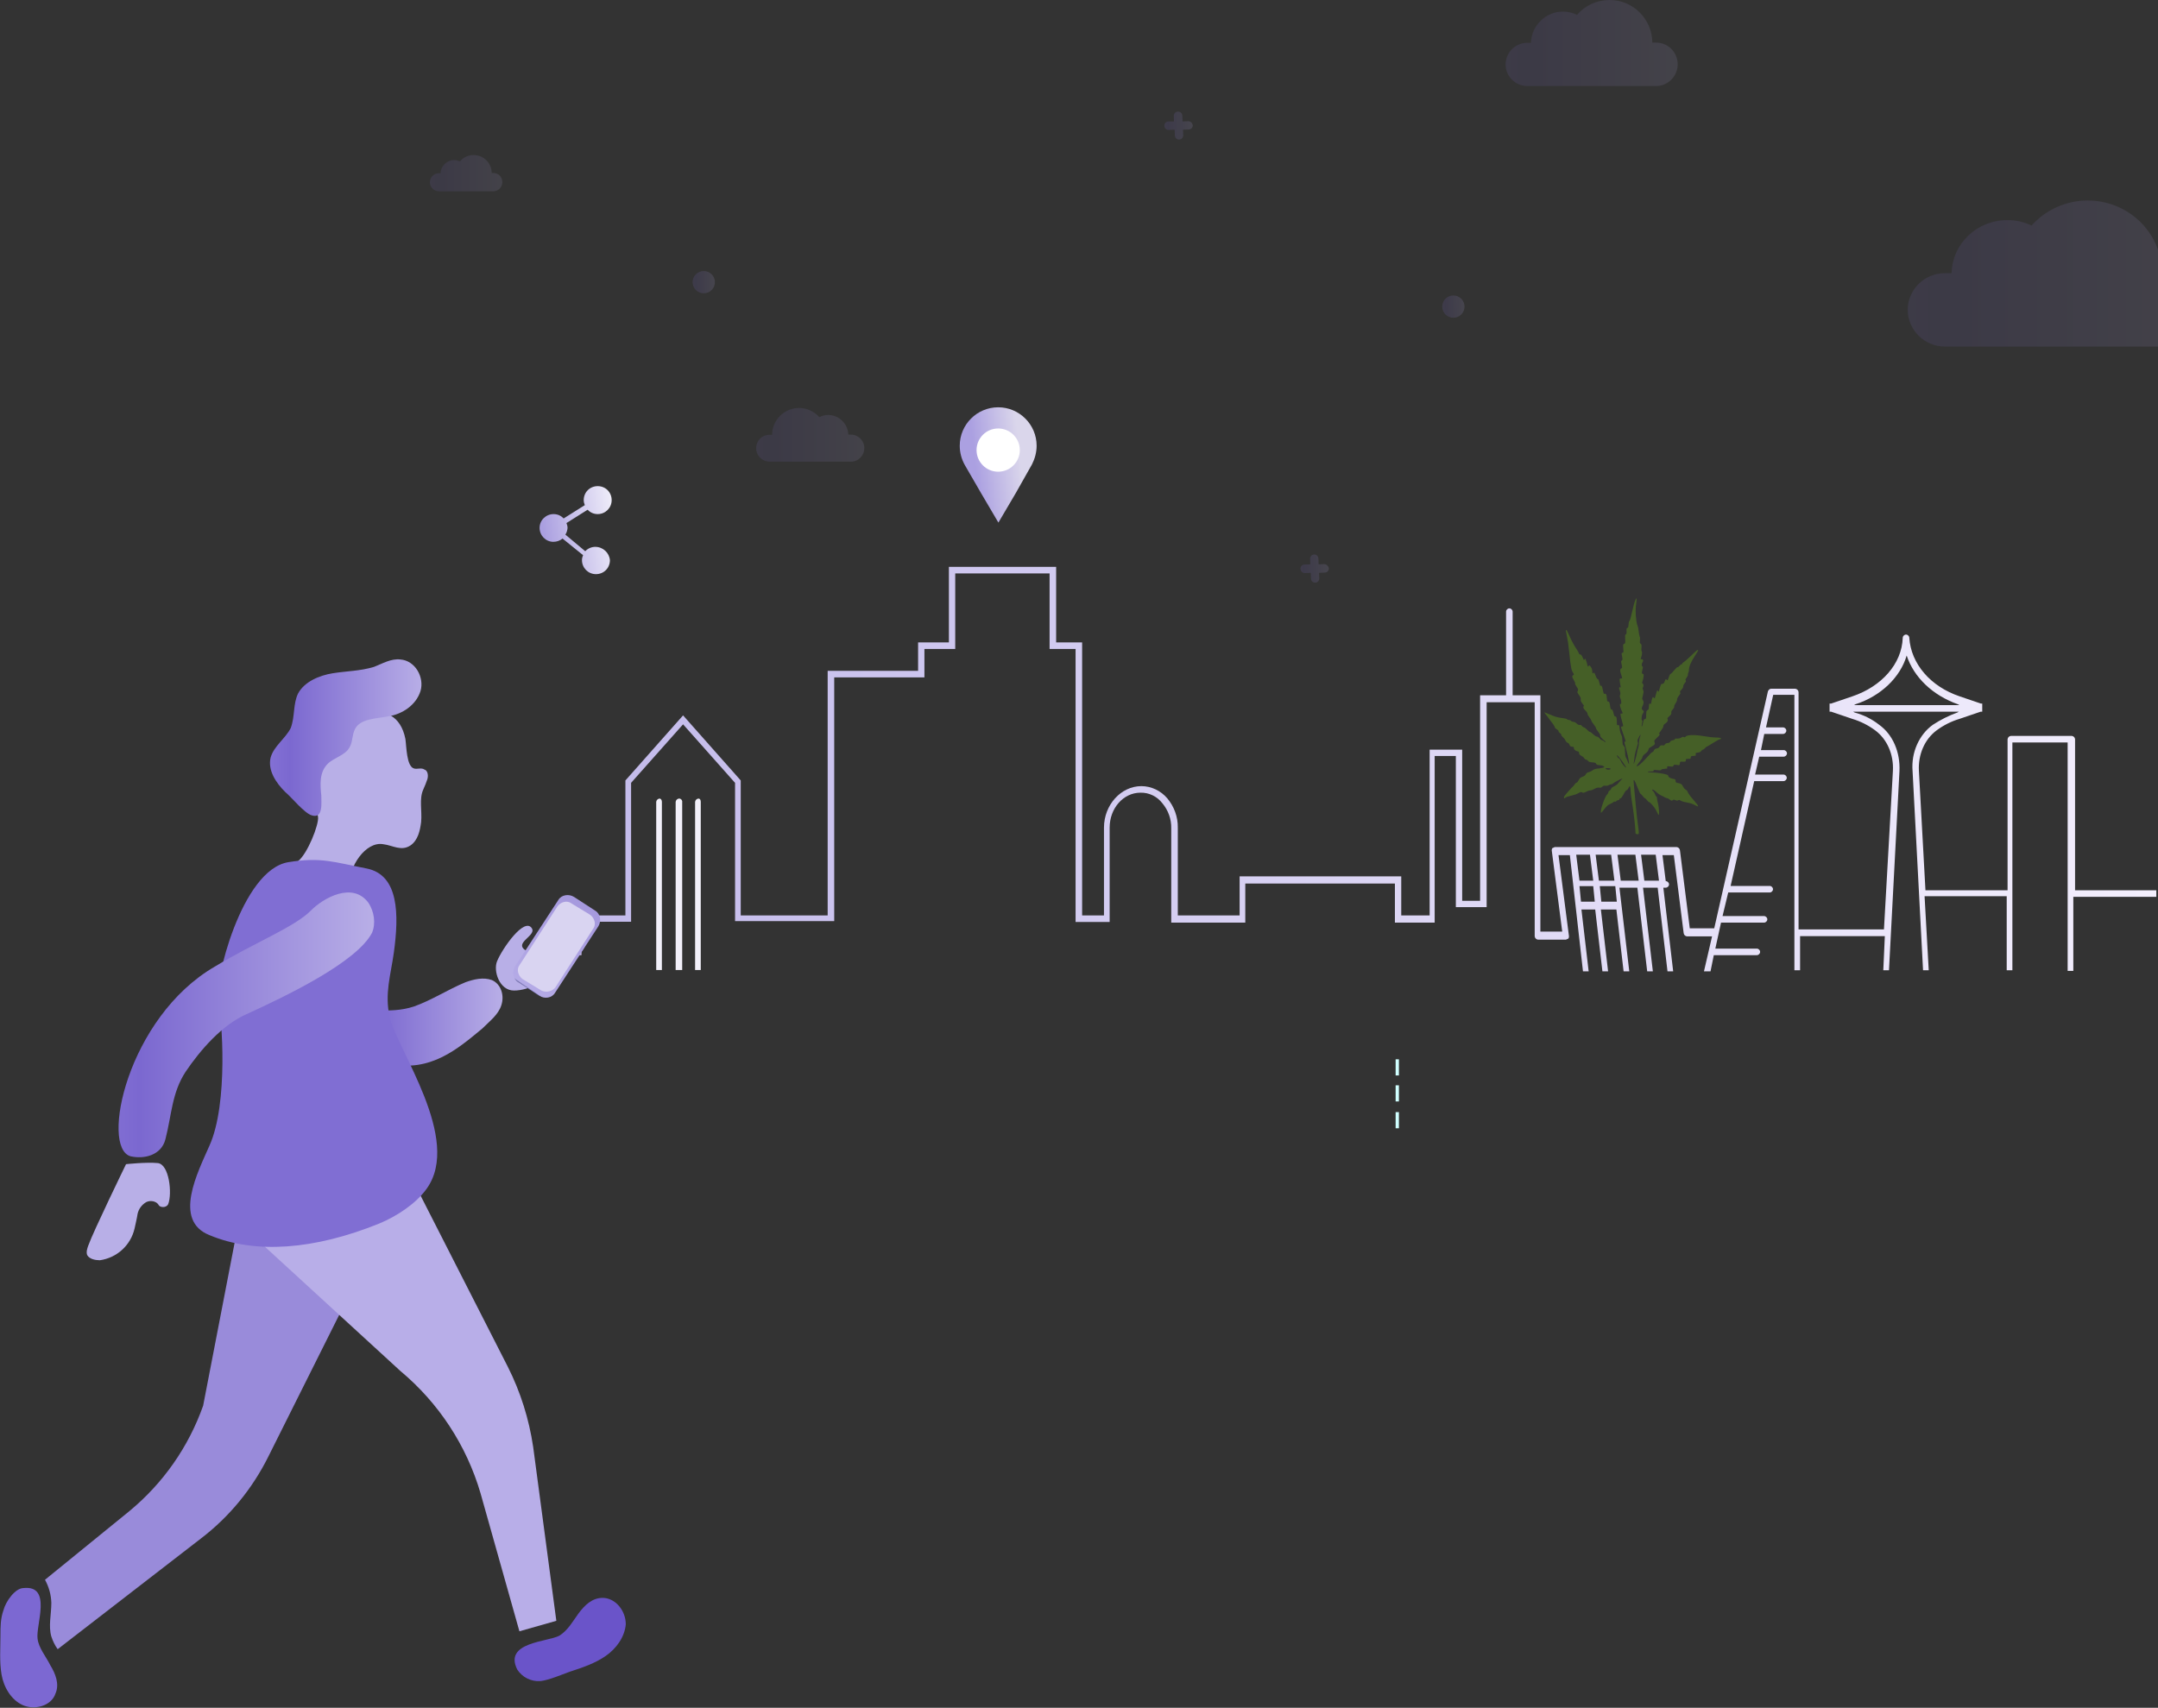 <?xml version="1.0" encoding="UTF-8"?>
<svg width="988px" height="782px" viewBox="0 0 988 782" version="1.1" xmlns="http://www.w3.org/2000/svg" xmlns:xlink="http://www.w3.org/1999/xlink">
    <rect x="0" y="0" width="988" height="782" fill="#333333" stroke="none"/>
    <!-- Generator: Sketch 61.2 (89653) - https://sketch.com -->
    <title>hero</title>
    <desc>Created with Sketch.</desc>
    <defs>
        <linearGradient x1="-47.444%" y1="50.016%" x2="99.964%" y2="49.997%" id="linearGradient-1">
            <stop stop-color="#ACA1E2" offset="0%"></stop>
            <stop stop-color="#F3EFFD" offset="100%"></stop>
        </linearGradient>
        <linearGradient x1="37.69%" y1="-3504.202%" x2="47.88%" y2="-575.071%" id="linearGradient-2">
            <stop stop-color="#B2DBE1" offset="0%"></stop>
            <stop stop-color="#B7E1E6" offset="32.2%"></stop>
            <stop stop-color="#C5F2F4" offset="75.7%"></stop>
            <stop stop-color="#D0FFFF" offset="100%"></stop>
        </linearGradient>
        <linearGradient x1="38.827%" y1="-3177.359%" x2="49.017%" y2="-248.328%" id="linearGradient-3">
            <stop stop-color="#B2DBE1" offset="0%"></stop>
            <stop stop-color="#B7E1E6" offset="32.2%"></stop>
            <stop stop-color="#C5F2F4" offset="75.7%"></stop>
            <stop stop-color="#D0FFFF" offset="100%"></stop>
        </linearGradient>
        <linearGradient x1="38.262%" y1="-3338.386%" x2="48.457%" y2="-409.255%" id="linearGradient-4">
            <stop stop-color="#B2DBE1" offset="0%"></stop>
            <stop stop-color="#B7E1E6" offset="32.2%"></stop>
            <stop stop-color="#C5F2F4" offset="75.7%"></stop>
            <stop stop-color="#D0FFFF" offset="100%"></stop>
        </linearGradient>
        <linearGradient x1="21.04%" y1="54.829%" x2="79.189%" y2="44.819%" id="linearGradient-5">
            <stop stop-color="#ABA0E1" offset="0%"></stop>
            <stop stop-color="#DAD6EB" offset="100%"></stop>
        </linearGradient>
        <linearGradient x1="6.942%" y1="61.264%" x2="128.802%" y2="39.743%" id="linearGradient-6">
            <stop stop-color="#AA9FE0" offset="0%"></stop>
            <stop stop-color="#FFFFFF" offset="100%"></stop>
        </linearGradient>
        <linearGradient x1="-4.913%" y1="50.036%" x2="100.162%" y2="50.036%" id="linearGradient-7">
            <stop stop-color="#7763CD" offset="0%"></stop>
            <stop stop-color="#8673D6" offset="2.4%"></stop>
            <stop stop-color="#7B68D0" offset="18.4%"></stop>
            <stop stop-color="#B9AFE7" offset="100%"></stop>
        </linearGradient>
        <linearGradient x1="-5.047%" y1="50.077%" x2="99.981%" y2="50.077%" id="linearGradient-8">
            <stop stop-color="#7763CD" offset="0%"></stop>
            <stop stop-color="#8673D6" offset="2.4%"></stop>
            <stop stop-color="#7B68D0" offset="18.4%"></stop>
            <stop stop-color="#B9AFE7" offset="100%"></stop>
        </linearGradient>
        <linearGradient x1="-5.068%" y1="49.965%" x2="100.062%" y2="49.965%" id="linearGradient-9">
            <stop stop-color="#7763CD" offset="0%"></stop>
            <stop stop-color="#8673D6" offset="2.4%"></stop>
            <stop stop-color="#7B68D0" offset="18.4%"></stop>
            <stop stop-color="#B9AFE7" offset="100%"></stop>
        </linearGradient>
        <linearGradient x1="23.885%" y1="94.964%" x2="78.757%" y2="0.576%" id="linearGradient-10">
            <stop stop-color="#1C225C" offset="0%"></stop>
            <stop stop-color="#B4AAE6" offset="2.4%"></stop>
            <stop stop-color="#A598DD" offset="100%"></stop>
        </linearGradient>
        <linearGradient x1="-4.999%" y1="49.592%" x2="100.048%" y2="49.592%" id="linearGradient-11">
            <stop stop-color="#7763CD" offset="0%"></stop>
            <stop stop-color="#8673D6" offset="2.4%"></stop>
            <stop stop-color="#7B68D0" offset="18.4%"></stop>
            <stop stop-color="#B9AFE7" offset="100%"></stop>
        </linearGradient>
        <linearGradient x1="-4.759%" y1="50.466%" x2="100.185%" y2="50.466%" id="linearGradient-12">
            <stop stop-color="#7763CD" offset="0%"></stop>
            <stop stop-color="#8673D6" offset="2.4%"></stop>
            <stop stop-color="#7B68D0" offset="18.4%"></stop>
            <stop stop-color="#B9AFE7" offset="100%"></stop>
        </linearGradient>
        <linearGradient x1="-3.842%" y1="50.818%" x2="100.666%" y2="49.081%" id="linearGradient-13">
            <stop stop-color="#7763CD" offset="0%"></stop>
            <stop stop-color="#8673D6" offset="2.4%"></stop>
            <stop stop-color="#7B68D0" offset="18.4%"></stop>
            <stop stop-color="#B9AFE7" offset="100%"></stop>
        </linearGradient>
        <linearGradient x1="-4.744%" y1="51.275%" x2="99.765%" y2="49.539%" id="linearGradient-14">
            <stop stop-color="#7763CD" offset="0%"></stop>
            <stop stop-color="#8673D6" offset="2.4%"></stop>
            <stop stop-color="#7B68D0" offset="18.4%"></stop>
            <stop stop-color="#B9AFE7" offset="100%"></stop>
        </linearGradient>
        <linearGradient x1="-5.992%" y1="49.919%" x2="99.392%" y2="49.919%" id="linearGradient-15">
            <stop stop-color="#7763CD" offset="0%"></stop>
            <stop stop-color="#8673D6" offset="2.4%"></stop>
            <stop stop-color="#7B68D0" offset="18.4%"></stop>
            <stop stop-color="#B9AFE7" offset="100%"></stop>
        </linearGradient>
        <linearGradient x1="-5.453%" y1="50.135%" x2="99.933%" y2="50.135%" id="linearGradient-16">
            <stop stop-color="#7763CD" offset="0%"></stop>
            <stop stop-color="#8673D6" offset="2.4%"></stop>
            <stop stop-color="#7B68D0" offset="18.4%"></stop>
            <stop stop-color="#B9AFE7" offset="100%"></stop>
        </linearGradient>
        <linearGradient x1="-4.949%" y1="49.343%" x2="100.097%" y2="49.343%" id="linearGradient-17">
            <stop stop-color="#7763CD" offset="0%"></stop>
            <stop stop-color="#8673D6" offset="2.4%"></stop>
            <stop stop-color="#7B68D0" offset="18.4%"></stop>
            <stop stop-color="#B9AFE7" offset="100%"></stop>
        </linearGradient>
        <linearGradient x1="-5.931%" y1="49.992%" x2="119.167%" y2="49.992%" id="linearGradient-18">
            <stop stop-color="#7763CD" offset="0%"></stop>
            <stop stop-color="#8673D6" offset="2.4%"></stop>
            <stop stop-color="#7B68D0" offset="18.4%"></stop>
            <stop stop-color="#B9AFE7" offset="100%"></stop>
        </linearGradient>
    </defs>
    <g id="Page-1" stroke="none" stroke-width="1" fill="none" fill-rule="evenodd">
        <g id="hero" transform="translate(-44, -104)">
            <rect id="Rectangle" x="0" y="0" width="1032" height="950"></rect>
            <path d="M46.3,195.8 C133.9,298.8 247.5,236.9 296.4,363.9 C346.8,495.1 34.2,633.5 360.3,854.7 C493.3,944.9 548,962.2 733.5,896.3 C867,848.7 961.5,762.6 1032.1,844.3 L1032.1,0.4 L13.7,0 C13.7,0 -31.9,103.6 46.3,195.8 Z" id="header_base_1_" opacity="0.35" fill-rule="nonzero"></path>
            <g id="Group_1250_1_" transform="translate(306.933, 362.973)" fill-rule="nonzero">
                <g id="Group_1246_1_">
                    <path d="M47.9,106.7 C47.1,106.8 46.5,107.4 46.4,108.2 L46.4,185.2 L49.4,185.2 L49.4,108.2 C49.5,107.5 48.9,106.8 48.2,106.7 C48.1,106.7 48,106.7 47.9,106.7 Z" id="Path_2025_1_" fill="#F2F0FA"></path>
                    <path d="M56.8,106.7 C56,106.8 55.4,107.4 55.3,108.2 L55.3,185.2 L57.9,185.2 L57.9,108.2 C57.9,107.4 57.6,106.7 56.8,106.7 Z" id="Path_2026_1_" fill="#F2F0FA"></path>
                    <path d="M725.1,148.7 L687.1,148.7 L687.1,79.5 C687,78.7 686.4,78.1 685.6,78 L657.7,78 C656.9,78.1 656.3,78.7 656.2,79.5 L656.2,148.7 L618.6,148.7 L615.6,94 C615.2,86.6 618.2,79.5 623.8,75.4 C626.9,73.1 630.5,71.3 634.2,70.2 L643.9,66.9 L644.6,66.9 L644.6,65.4 L644.6,65.4 L644.6,64.7 L644.6,64.7 L644.6,63.2 L644,63.2 L634.3,59.9 C620.9,55.4 612,45 611.2,33.1 C611.2,32.3 610.5,31.6 609.7,31.6 C608.9,31.6 608.2,32.3 608.2,33.1 C607.8,45 598.5,55.4 585.1,59.9 L575.4,63.2 L574.7,63.2 L574.7,64.7 L574.7,64.7 L574.7,65.4 L574.7,65.4 L574.7,66.9 L575.4,66.9 L585.1,70.2 C588.8,71.3 592.4,73.1 595.5,75.4 C601.1,79.5 604.1,86.6 603.7,94 L599.6,166.6 L560.5,166.6 L560.5,57.9 C560.4,57.1 559.8,56.5 559,56.4 L548,56.4 C547.3,56.4 546.9,56.8 546.5,57.5 L521.9,166.1 L510.7,166.1 L506.2,130.4 C506.1,129.6 505.5,129 504.7,128.9 L449,128.9 C448.6,128.9 448.3,129.3 447.9,129.3 C447.6,129.6 447.5,130 447.5,130.4 L452.3,167.6 L442.3,167.6 L442.3,59.4 L429.6,59.4 L429.6,21.1 C429.6,20.3 428.9,19.6 428.1,19.6 C427.3,19.6 426.6,20.3 426.6,21.1 L426.6,59.4 L414.7,59.4 L414.7,153.5 L406.5,153.5 L406.5,84.3 L391.6,84.3 L391.6,160.2 L378.6,160.2 L378.6,142.3 L304.6,142.3 L304.6,160.2 L276.3,160.2 L276.3,120 C276.4,115.1 274.6,110.3 271.5,106.6 C268.5,103.1 264.2,101 259.6,101 C250.3,101 242.5,109.6 242.5,120 L242.5,160.2 L232.5,160.2 L232.5,35.2 L220.6,35.2 L220.6,0.6 L171.5,0.6 L171.5,35.2 L157.4,35.2 L157.4,48.2 L116,48.2 L116,160.2 L76.2,160.2 L76.2,98.4 L49.8,68.6 L23.4,98.4 L23.4,160.2 L0.7,160.2 L0.7,178.4 L3.3,178.4 L3.3,163.1 L26,163.1 L26,99.5 L49.8,72.7 L73.6,99.5 L73.6,162.8 L119,162.8 L119,51.2 L160.3,51.2 L160.3,38.2 L174.4,38.2 L174.4,3.6 L217.6,3.6 L217.6,38.2 L229.5,38.2 L229.5,163.2 L245.1,163.2 L245.1,120 C245.1,111.1 251.4,104 259.2,104 C263.1,103.9 266.8,105.7 269.2,108.8 C271.9,112 273.4,116.1 273.3,120.3 L273.3,163.5 L307.2,163.5 L307.2,145.6 L375.7,145.6 L375.7,163.5 L393.9,163.5 L393.9,87.2 L403.6,87.2 L403.6,156.4 L417.7,156.4 L417.7,62.6 L439.7,62.6 L439.7,169.8 C439.8,170.6 440.4,171.2 441.2,171.3 L453.9,171.3 C454.3,171.3 454.6,170.9 455,170.9 C455.3,170.6 455.4,170.2 455.4,169.8 L450.6,132.6 L455.8,132.6 L461.8,185.8 L464.4,185.8 L461.1,157.5 L467.4,157.5 L470.7,185.8 L473.3,185.8 L470,157.5 L477.1,157.5 L480.4,185.8 L483,185.8 L478.5,147.5 L486.7,147.5 L491.2,185.8 L493.8,185.8 L489.3,147.5 L496,147.5 L500.5,185.8 L503.1,185.8 L498.6,147.5 L499.7,147.5 C500.5,147.5 501.2,146.8 501.2,146 C501.2,145.2 500.5,144.5 499.7,144.5 L499.7,144.5 L498.2,132.6 L503.4,132.6 L507.9,168.3 C508,169.1 508.6,169.7 509.4,169.8 L520.9,169.8 L517.2,185.8 L520.2,185.8 L521.7,178.4 L541.4,178.4 C542.2,178.4 542.9,177.7 542.9,176.9 C542.9,176.1 542.2,175.4 541.4,175.4 L522.4,175.4 L525,163.5 L544.7,163.5 C545.5,163.5 546.2,162.8 546.2,162 C546.2,161.2 545.5,160.5 544.7,160.5 L525.7,160.5 L528.3,149.7 L547.3,149.7 C548.1,149.7 548.8,149 548.8,148.2 C548.8,147.4 548.1,146.7 547.3,146.7 L529.4,146.7 L540.2,98.7 L553.6,98.7 C554.4,98.7 555.1,98 555.1,97.2 C555.1,96.4 554.4,95.7 553.6,95.7 L553.6,95.7 L540.6,95.7 L542.5,87.5 L553.7,87.5 C554.5,87.5 555.2,86.8 555.2,86 C555.2,85.2 554.5,84.5 553.7,84.5 L553.7,84.5 L543.3,84.5 L544.8,77.1 L553.4,77.1 C554.2,77.1 554.9,76.4 554.9,75.6 C554.9,74.8 554.2,74.1 553.4,74.1 L545.6,74.1 L548.9,59.2 L558.6,59.2 L558.6,185.3 L561.2,185.3 L561.2,169.7 L600,169.7 L599.3,185.3 L601.9,185.3 L606.7,94.1 C607.1,85.5 603.7,77.4 597.4,72.9 C594.1,70.3 590.3,68.4 586.2,67.3 L585.5,66.9 L633.9,66.9 L633.2,67.3 C629.3,68.7 625.5,70.6 622,72.9 C615.7,77.4 612,85.6 612.7,94.1 L617.5,185.3 L620.1,185.3 L618.2,151.4 L655.8,151.4 L655.8,185.3 L658.4,185.3 L658.4,81 L683.7,81 L683.7,185.6 L686.3,185.6 L686.3,151.7 L724.3,151.7 L724.3,148.7 L725.1,148.7 L725.1,148.7 Z M458.7,132.4 L465,132.4 L466.5,144.3 L460.2,144.3 L458.7,132.4 Z M460.9,153.9 L460.2,146.8 L466.5,146.8 L467.2,153.9 L460.9,153.9 Z M467.6,132.4 L474.7,132.4 L476.2,144.3 L469.1,144.3 L467.6,132.4 Z M470.2,153.9 L469.5,146.8 L476.6,146.8 L477.3,153.9 L470.2,153.9 Z M479.1,144.3 L477.6,132.4 L485.8,132.4 L487.3,144.3 L479.1,144.3 Z M489.9,144.3 L488.4,132.4 L495.1,132.4 L496.6,144.3 L489.9,144.3 Z M585.9,63.9 L586.6,63.5 C598.1,59.8 607.1,51.2 610,41.2 C613.3,51.2 621.9,59.4 633.4,63.5 L634.1,63.9 L585.9,63.9 Z" id="Path_2027_1_" fill="url(#linearGradient-1)"></path>
                    <path d="M39,106.7 C38.2,106.8 37.6,107.4 37.5,108.2 L37.5,185.2 L40.1,185.2 L40.1,108.2 C40.1,107.4 39.7,106.7 39,106.7 Z" id="Path_2028_1_" fill="#F2F0FA"></path>
                </g>
                <g id="Group_1247_1_" transform="translate(375.429, 249.667)" fill="url(#linearGradient-2)">
                    <rect id="Rectangle_369_1_" x="0.6" y="0.6" width="1.5" height="7.4"></rect>
                </g>
                <g id="Group_1248_1_" transform="translate(375.429, 225.481)" fill="url(#linearGradient-3)">
                    <rect id="Rectangle_370_1_" x="0.6" y="0.6" width="1.5" height="7.4"></rect>
                </g>
                <g id="Group_1249_1_" transform="translate(375.429, 237.388)" fill="url(#linearGradient-4)">
                    <rect id="Rectangle_371_1_" x="0.6" y="0.6" width="1.5" height="7.4"></rect>
                </g>
            </g>
            <path d="M518.6,308.1 C518.6,298.4 510.7,290.5 501,290.5 C491.3,290.5 483.4,298.4 483.4,308.1 C483.4,311.2 484.2,314.2 485.7,316.9 L485.7,316.9 L493.1,329.7 L501.1,343.3 L509.1,329.7 L516.5,316.6 C517.8,314 518.6,311.1 518.6,308.1 Z" id="Path_2037_1_" fill="url(#linearGradient-5)" fill-rule="nonzero"></path>
            <circle id="Ellipse_55_1_" fill="#FFFFFF" fill-rule="nonzero" cx="501" cy="310.1" r="9.9"></circle>
            <g id="Group_1251_1_" transform="translate(290.543, 326.106)" fill="url(#linearGradient-6)" fill-rule="nonzero">
                <path d="M26,28.3 C24.3,28.3 22.6,29 21.4,30.3 L12.3,22.7 C12.9,21.8 13.2,20.7 13.3,19.7 C13.3,18.9 13.1,18.1 12.8,17.4 L22.5,11.3 C23.7,12.6 25.3,13.3 27.1,13.3 C30.6,13.3 33.5,10.5 33.5,6.9 C33.5,3.3 30.7,0.5 27.1,0.5 C23.5,0.5 20.7,3.3 20.7,6.9 L20.7,6.9 C20.7,7.7 20.9,8.5 21.2,9.2 L11.5,15.3 C10.3,14 8.7,13.3 6.9,13.3 C3.4,13.3 0.5,16.1 0.5,19.6 C0.5,23.1 3.3,26 6.8,26 C8.3,26 9.8,25.5 11,24.5 L20.4,32.1 C20.1,32.8 19.9,33.6 19.9,34.4 C19.9,37.9 22.7,40.8 26.3,40.8 C29.9,40.8 32.7,38 32.7,34.4 L32.7,34.4 C32.4,31 29.5,28.3 26,28.3 Z" id="Path_2038_1_"></path>
            </g>
            <g id="Group_1920_1_" transform="translate(43, 404.854)" fill-rule="nonzero">
                <g id="Group_1252_1_" transform="translate(0.605, 0.521)">
                    <path d="M189.9,159.5 C198.1,156.6 205.3,151.8 213.5,148.4 C217.4,147 221.7,146 225.6,147.4 C229.9,149.3 231.4,154.6 229.9,159 C228.5,163.3 224.6,166.2 221.2,169.6 C215.4,174.4 209.6,179.3 202.9,182.6 C196.1,186 187.5,187.9 179.7,185.5 C173.4,184.1 162.3,170.5 163.8,165.2 C164.8,161.8 169.6,161.3 173,161.3 C178.8,161.4 184.1,161.4 189.9,159.5 Z" id="Path_2039_1_" fill="url(#linearGradient-7)"></path>
                    <path d="M109.8,257.4 L93.4,342.3 C86.7,361.2 75.1,377.8 59.6,390.6 L21,422 C22.8,425.3 23.8,428.9 23.9,432.6 C23.9,437.9 22.5,443.2 23.9,448 C24.6,450.1 25.5,452 26.8,453.8 L92.4,403.1 C105.5,393.1 116,380.2 123.3,365.5 L159,294.1 L109.8,257.4 Z" id="Path_2040_1_" fill="#998BDA"></path>
                    <path d="M160.5,103.5 C160,95.8 167.7,83.7 175.9,85.2 C180.2,85.7 184.1,88.6 188.4,85.7 C191.8,83.3 192.7,78.9 193.2,75.1 C193.7,69.8 192.2,64.5 194.2,60.1 C194.9,58.5 195.6,56.9 196.1,55.3 C196.6,53.4 196.1,51.4 194.7,51 C193.3,50 191.3,51 189.9,50.5 C186.5,49.5 186.5,40.4 186,37 C181.7,15.3 156.1,26.4 151.3,38.4 C147.4,47.1 143.6,60.6 146,72.7 C146.5,76.1 141.2,89.6 136.8,93 C134.4,94.9 131.5,97.3 131,100.2 C140.2,101.6 150.3,102.5 160.5,103.5 Z" id="Path_2041_1_" fill="#B8AFE7"></path>
                    <path d="M238.2,445.6 L255.1,440.8 L244.5,361.2 C242.6,348.4 238.7,336 232.9,324.5 L192.8,245.8 L113.7,262.2 L183.7,326.4 C201.2,341 214,360.5 220.4,382.4 L238.2,445.6 Z" id="Path_2042_1_" fill="#B8AEE8"></path>
                    <path d="M256.5,447.6 C260.4,445.2 262.8,440.8 265.2,437.5 C268.1,433.6 271.5,430.3 276.3,430.3 C282.1,430.3 286.9,436.1 286.9,442.4 C286.4,448.2 282.6,453.5 277.7,456.9 C272.8,460.3 267.1,462.2 261.3,464.1 C257.4,465.5 251.6,468 247.8,468.4 C243.6,468.7 239.5,466.7 237.2,463.1 C230.9,450.5 251.2,450.5 256.5,447.6 Z" id="Path_2043_1_" fill="#6A54C9"></path>
                    <path d="M17.6,449 C18.1,453.3 21.5,457.2 23.4,461.1 C25.8,465 27.7,469.8 25.8,474.1 C23.9,479.9 16.1,481.8 10.8,479.4 C5.5,477 2.1,471.2 1.1,465.4 C0.1,459.6 0.6,453.3 0.6,447.5 C0.6,443.6 0.6,439.8 2,435.9 C3,432 7.3,425.8 11.2,425.8 C24.4,424.4 16.7,442.8 17.6,449 Z" id="Path_2044_1_" fill="#7C68D2"></path>
                    <path d="M147.5,62.9 C147,58.1 146.5,52.3 150.4,48.4 C153.3,45.5 158.6,44.5 160.5,40.7 C161.9,38.3 161.5,35.4 162.9,32.5 C165.3,27.7 172.6,27.7 177.9,26.7 C184.7,25.7 190.9,21.4 192.9,15.1 C194.8,8.8 190.5,1.1 183.7,0.6 C179.4,0.1 175.5,2.5 171.6,4 C165.3,5.9 159.1,5.9 152.8,6.9 C146.5,7.9 139.8,10.8 136.9,16.1 C134.5,20.9 135.5,26.7 133.5,32 C131.1,36.8 125.8,40.2 124.3,45.5 C122.9,51.3 126.7,57.1 131.1,61.4 C134,63.8 139.8,71.1 143.2,72 C148.4,73.6 147.5,66.3 147.5,62.9 Z" id="Path_2045_1_" fill="url(#linearGradient-8)"></path>
                    <path d="M178.8,164.3 C176.4,153.7 179.3,145 180.7,134.9 C183.1,117.5 183.1,99.2 168.2,96.3 C153.3,93.4 147.4,91 132.5,93.4 C110.8,96.8 98.2,149.4 100.2,157.1 C102.1,164.3 105,203.9 96.3,223.2 C91,235.3 79.4,257.5 96.3,264.2 C117.1,272.9 144.1,271 174,258.9 C182.2,255.5 190.9,249.7 195.7,243 C212.1,220.3 182.2,179.3 178.8,164.3 Z" id="Path_2046_1_" fill="#806ED3"></path>
                    <path d="M169.2,112.2 C162,102.1 148.4,109.8 142.7,115.6 C135,123.3 117.1,130.1 98.8,141.2 C58.7,164.4 46.2,224.2 60.2,228.1 C66.5,229.5 74.2,227.6 76.1,220.4 C79,209.3 79,199.2 85.3,189.5 C92.1,179.4 102.2,167.8 113.3,163 C131.2,154.8 163.5,139.4 170.7,125.8 C172.6,121.3 171.6,116 169.2,112.2 Z" id="Path_2047_1_" fill="url(#linearGradient-9)"></path>
                    <path d="M40.8,269 C40.3,270.4 39.8,271.9 40.3,273.3 C41.3,275.2 44.2,275.7 46.1,275.7 C53.9,274.6 60.2,268.9 62,261.2 C62.5,258.8 63,256.9 63.4,254.4 C63.9,252.2 65.3,250.3 67.3,249.1 C69.2,248.1 72.1,248.6 73.1,250.5 C73.6,251.5 76.5,251.9 77.4,250 C79.3,245.2 77.9,231.7 72.6,231.2 C67.3,230.7 58.1,231.7 58.1,231.7 C58.1,231.7 43.2,262.3 40.8,269 Z" id="Path_2048_1_" fill="#B8AFE7"></path>
                    <path d="M228,138.7 C230.4,132.9 240.5,118.4 243.9,123.7 C245.8,126.6 238.1,129.5 239.6,132.4 C242.5,137.2 250.7,130.5 255,127.1 C257.9,124.7 260.8,121.3 264.2,121.8 C267.1,122.3 269,125.2 269,128.1 C268.9,131.1 267.5,134 265.1,135.8 C261.8,139 258.2,141.9 254.5,144.5 C250.2,147.4 242.9,152.2 235.7,152.2 C229,152.2 226.1,143.1 228,138.7 Z" id="Path_2049_1_" fill="#B8AFE7"></path>
                </g>
                <g id="Group_1253_1_" transform="translate(235.417, 108.353)">
                    <path d="M12.5,46.8 L2.8,40.5 C0.4,39.1 -0.1,35.7 1.4,33.3 L21.2,2.9 C22.6,0.5 26,5.68434189e-14 28.4,1.5 L38.1,7.8 C40.5,9.2 41,12.6 39.5,15 L19.7,45.4 C18.3,47.8 15,48.3 12.5,46.8 Z" id="Path_2050_1_" fill="url(#linearGradient-10)"></path>
                    <path d="M13.5,44.4 L4.8,39.1 C2.9,37.7 1.9,34.8 3.4,32.8 L20.8,5.8 C22.2,3.9 25.1,2.9 27.1,4.4 L35.8,9.7 C37.7,11.1 38.7,14 37.2,16 L19.8,43 C18.3,44.8 15.7,45.4 13.5,44.4 Z" id="Path_2051_1_" fill="#D9D4F1"></path>
                </g>
            </g>
            <path d="M802.2,123.5 L800.5,123.5 C800.4,112.7 791.6,103.9 780.8,104 C775.1,104 769.7,106.5 766,110.8 C764,109.8 761.8,109.3 759.6,109.3 C751.7,109.3 745.2,115.6 744.9,123.6 L743.2,123.6 C737.8,123.6 733.4,128 733.3,133.4 C733.3,133.4 733.3,133.5 733.3,133.5 L733.3,133.5 C733.3,138.9 737.7,143.3 743.1,143.4 C743.1,143.4 743.2,143.4 743.2,143.4 L802.2,143.4 C807.6,143.4 812,139 812.1,133.6 C812.1,133.6 812.1,133.5 812.1,133.5 L812.1,133.5 C812.1,127.9 807.7,123.5 802.2,123.5 C802.2,123.5 802.2,123.5 802.2,123.5 Z" id="Path_2059_1_" fill="url(#linearGradient-11)" fill-rule="nonzero" opacity="0.121"></path>
            <path d="M396.4,303.1 L397.5,303.1 C397.5,296.3 403.1,290.8 409.9,290.8 C413.4,290.8 416.8,292.4 419.1,295 C420.4,294.4 421.7,294 423.1,294 C428.1,294 432.2,298 432.4,303 L433.5,303 C436.9,303 439.7,305.7 439.7,309.1 C439.7,309.1 439.7,309.1 439.7,309.2 L439.7,309.2 C439.7,312.6 437,315.4 433.6,315.4 C433.6,315.4 433.6,315.4 433.5,315.4 L396.4,315.4 C393,315.4 390.2,312.7 390.2,309.3 C390.2,309.3 390.2,309.3 390.2,309.3 L390.2,309.3 C390.1,306 392.7,303.2 396,303.1 C396.2,303.1 396.3,303.1 396.4,303.1 Z" id="Path_2060_1_" fill="url(#linearGradient-12)" fill-rule="nonzero" opacity="0.121"></path>
            <circle id="XMLID_8_" fill="url(#linearGradient-13)" fill-rule="nonzero" opacity="0.148" cx="709.4" cy="244.4" r="5.1"></circle>
            <circle id="XMLID_7_" fill="url(#linearGradient-14)" fill-rule="nonzero" opacity="0.148" cx="366.2" cy="233.2" r="5.1"></circle>
            <path d="M650.3,362.3 L647.7,362.4 L647.6,359.8 C647.6,358.7 646.7,357.9 645.7,357.9 C645.7,357.9 645.7,357.9 645.7,357.9 L645.7,357.9 C644.6,357.9 643.8,358.8 643.8,359.8 C643.8,359.8 643.8,359.8 643.8,359.8 L643.9,362.4 L641.3,362.5 C640.2,362.5 639.3,363.4 639.4,364.5 C639.5,365.6 640.3,366.5 641.4,366.4 C641.4,366.4 641.4,366.4 641.5,366.4 L644.1,366.3 L644.2,368.9 C644.2,370 645.1,370.8 646.1,370.8 C646.1,370.8 646.1,370.8 646.1,370.8 L646.1,370.8 C647.2,370.8 648,369.9 648,368.9 C648,368.9 648,368.9 648,368.9 L647.9,366.3 L650.5,366.2 C651.6,366.2 652.4,365.3 652.4,364.3 C652.4,364.3 652.4,364.3 652.4,364.3 C652.2,363.2 651.4,362.4 650.3,362.3 Z" id="XMLID_6_" fill="url(#linearGradient-15)" fill-rule="nonzero" opacity="0.148"></path>
            <path d="M588,159.5 L585.4,159.6 L585.3,157 C585.3,155.9 584.4,155.1 583.4,155.1 C583.4,155.1 583.4,155.1 583.3,155.1 L583.3,155.1 C582.2,155.1 581.4,156 581.4,157 C581.4,157 581.4,157 581.4,157 L581.5,159.6 L579,159.6 C577.9,159.6 577,160.5 577.1,161.6 C577.1,162.7 578,163.6 579.1,163.5 C579.1,163.5 579.1,163.5 579.2,163.5 L581.8,163.4 L581.9,166 C581.9,167.1 582.8,167.9 583.8,167.9 C583.8,167.9 583.8,167.9 583.8,167.9 L583.8,167.9 C584.9,167.9 585.7,167 585.7,166 C585.7,166 585.7,166 585.7,166 L585.6,163.4 L588.2,163.3 C589.3,163.3 590.1,162.4 590.1,161.4 C590.1,161.4 590.1,161.4 590.1,161.4 C589.9,160.3 589.1,159.5 588,159.5 Z" id="XMLID_5_" fill="url(#linearGradient-16)" fill-rule="nonzero" opacity="0.148"></path>
            <path d="M269.8,183.2 L269.1,183.2 C269.1,178.6 265.4,175 260.8,175 C258.4,175 256.1,176 254.6,177.9 C253.8,177.5 252.8,177.3 251.9,177.3 C248.6,177.3 245.8,180 245.7,183.3 L245,183.3 C242.7,183.3 240.9,185.1 240.8,187.4 C240.8,187.4 240.8,187.4 240.8,187.4 L240.8,187.4 C240.8,189.7 242.6,191.5 244.9,191.6 C244.9,191.6 244.9,191.6 244.9,191.6 L269.8,191.6 C272.1,191.6 273.9,189.8 274,187.5 C274,187.5 274,187.5 274,187.5 L274,187.5 C274,185 272.2,183.2 269.8,183.2 C269.9,183.2 269.9,183.2 269.8,183.2 Z" id="Path_2061_1_" fill="url(#linearGradient-17)" fill-rule="nonzero" opacity="0.121"></path>
            <path d="M999.8,195.8 C990,195.8 980.6,200 974.1,207.3 C970.6,205.6 966.8,204.7 962.9,204.8 C949.1,204.8 937.8,215.6 937.5,229.1 L934.5,229.1 C925.2,229 917.5,236.5 917.4,245.8 C917.4,245.8 917.4,245.9 917.4,245.9 C917.5,255.2 925.1,262.7 934.5,262.7 L1032,262.7 L1032,218.3 C1027.4,205.2 1014.7,195.8 999.8,195.8 Z" id="Path" fill="url(#linearGradient-18)" fill-rule="nonzero" opacity="0.121"></path>
            <g id="weed2" transform="translate(751, 377)" fill="#455F27" fill-rule="nonzero">
                <g id="Group" transform="translate(40.5, 54.5) scale(-1, 1) rotate(-180) translate(-40.5, -54.5) translate(0, -0)">
                    <path d="M41.845,107.494 C41.367,106.523 40.761,104.38 40.086,101.267 C39.601,99.048 39.359,98.246 39.028,97.74 C38.728,97.284 38.658,96.981 38.588,95.858 C38.537,94.939 38.422,94.567 38.168,94.517 C37.677,94.416 37.639,94.297 37.683,93.007 C37.721,91.775 37.696,91.665 37.377,91.547 C37.014,91.42 36.969,91.15 37.065,89.429 C37.148,87.843 37.11,87.497 36.804,87.286 C36.702,87.218 36.574,87.159 36.517,87.159 C36.46,87.159 36.345,87.067 36.262,86.948 C36.064,86.695 36.058,86.408 36.205,84.738 C36.307,83.616 36.307,83.523 36.205,83.32 C36.122,83.152 36.045,83.109 35.848,83.109 C35.65,83.109 35.574,83.067 35.497,82.907 C35.402,82.713 35.408,82.62 35.631,81.43 C35.899,79.996 35.892,79.861 35.504,79.557 C35.147,79.279 35.121,79.043 35.37,78.03 C35.657,76.866 35.701,76.418 35.567,76.148 C35.504,76.03 35.402,75.938 35.319,75.938 C35.089,75.938 34.898,75.71 34.828,75.347 C34.713,74.798 34.847,74.09 35.281,72.925 C35.485,72.36 35.657,71.803 35.657,71.677 C35.657,71.415 35.465,71.297 35.019,71.297 C34.631,71.297 34.509,71.153 34.509,70.681 C34.509,70.284 34.758,68.69 34.949,67.821 C35.019,67.508 35.051,67.23 35.026,67.213 C35.007,67.196 34.86,67.222 34.713,67.272 C34.484,67.348 34.427,67.348 34.382,67.247 C34.248,66.968 34.318,66.437 34.567,65.745 C34.917,64.8 34.93,64.631 34.732,63.88 C34.535,63.146 34.554,62.969 34.898,62.142 C35.166,61.484 35.319,60.556 35.249,60.041 C35.217,59.805 35.172,59.729 35.032,59.687 C34.936,59.662 34.828,59.628 34.783,59.611 C34.65,59.552 34.611,59.147 34.694,58.691 C34.803,58.109 35.395,56.506 35.714,55.949 C36.033,55.384 35.988,55.266 35.485,55.266 C34.701,55.266 34.701,55.114 35.516,52.144 C36.109,49.992 36.179,49.663 36.077,49.494 C36.033,49.427 35.854,49.359 35.606,49.343 C35.389,49.326 35.179,49.267 35.14,49.216 C35.07,49.123 35.198,48.71 36.338,45.436 C37.11,43.242 37.352,42.398 37.25,42.314 C37.218,42.289 37.122,42.314 37.033,42.365 C36.95,42.415 36.829,42.441 36.772,42.407 C36.613,42.331 36.676,41.977 37.25,39.952 C38.015,37.226 38.518,34.973 38.741,33.202 C38.869,32.265 38.869,32.147 38.754,32.147 C38.696,32.147 38.486,32.611 38.225,33.303 C37.989,33.944 37.67,34.67 37.511,34.923 C37.141,35.53 37.071,35.927 36.995,37.8 C36.963,38.661 36.906,39.496 36.874,39.665 C36.797,39.994 36.663,40.205 36.243,40.652 C35.899,41.006 35.854,41.251 35.784,42.905 C35.733,44.347 35.631,44.879 35.319,45.419 C34.936,46.086 34.65,47.174 34.509,48.473 C34.356,49.925 34.28,50.068 33.77,49.984 C33.254,49.899 33.254,49.916 33.248,51.325 C33.248,52.65 33.165,53.376 32.974,53.696 C32.872,53.873 32.789,53.916 32.566,53.916 C32.183,53.916 32.024,54.194 31.737,55.367 C31.61,55.882 31.463,56.413 31.419,56.54 C31.291,56.86 31.017,57.122 30.813,57.122 C30.469,57.122 30.297,57.603 30.074,59.189 C29.915,60.37 29.723,60.75 29.29,60.75 C29.182,60.75 29.022,60.834 28.927,60.944 C28.767,61.13 28.755,61.214 28.697,62.066 C28.627,63.222 28.5,63.821 28.264,64.142 C28.086,64.378 28.054,64.387 27.697,64.328 C27.34,64.277 27.314,64.285 27.212,64.488 C27.155,64.606 27.028,65.129 26.919,65.652 C26.817,66.175 26.671,66.825 26.594,67.103 C26.365,67.947 26.053,68.293 25.836,67.956 C25.759,67.829 25.74,67.838 25.638,68.006 C25.581,68.108 25.396,68.732 25.23,69.407 C24.899,70.765 24.778,71.044 24.504,71.044 C24.217,71.044 23.899,71.55 23.503,72.647 C23.14,73.659 22.962,73.997 22.79,73.997 C22.732,73.997 22.573,73.896 22.439,73.778 C22.114,73.482 22.063,73.575 22.012,74.503 C21.955,75.625 21.579,76.503 20.903,77.119 C20.585,77.406 20.425,77.439 20.425,77.22 C20.425,77.034 20.234,76.781 20.094,76.781 C19.966,76.781 19.788,77.051 19.788,77.245 C19.788,77.743 18.979,80.266 18.787,80.359 C18.711,80.401 18.609,80.317 18.437,80.055 C18.201,79.701 18.195,79.692 18.099,79.861 C18.042,79.954 17.863,80.35 17.698,80.73 C17.379,81.489 17.054,82.038 16.837,82.198 C16.761,82.257 16.557,82.325 16.378,82.35 C16.085,82.392 16.053,82.418 15.939,82.73 C15.786,83.16 15.295,84.021 14.588,85.092 C13.479,86.78 12.478,88.67 11.414,91.083 C10.515,93.116 10.114,93.783 9.967,93.479 C9.853,93.234 9.923,92.779 10.394,90.593 C10.821,88.611 10.961,87.64 11.439,83.278 C12.281,75.583 12.325,75.347 13.383,73.592 C13.625,73.187 13.619,73.043 13.345,72.9 C12.644,72.512 12.663,72.082 13.453,70.74 C13.969,69.854 14.193,69.306 14.148,69.019 C14.103,68.749 14.32,68.293 14.925,67.373 C15.607,66.344 15.633,66.234 15.321,65.568 C15.136,65.171 15.123,65.121 15.199,64.876 C15.25,64.733 15.569,64.218 15.913,63.737 C16.264,63.248 16.589,62.724 16.64,62.564 C16.691,62.387 16.729,62.041 16.716,61.703 C16.703,60.944 16.78,60.767 17.589,59.712 C18.252,58.852 18.367,58.641 18.144,58.641 C18.08,58.641 17.997,58.598 17.953,58.539 C17.717,58.227 18.048,57.434 18.647,56.86 C19.412,56.135 19.788,55.603 19.788,55.24 C19.788,54.877 20.087,54.321 20.706,53.519 C21.324,52.709 21.464,52.447 21.642,51.806 C21.693,51.621 22.05,51.081 22.63,50.321 C23.357,49.368 23.548,49.064 23.605,48.794 C23.707,48.313 23.988,47.832 24.708,46.913 C25.422,46.01 25.619,45.647 25.6,45.267 C25.568,44.727 26.135,44.01 27.327,43.082 C27.952,42.601 28.194,42.322 28.079,42.238 C27.939,42.12 27.544,42.306 27.27,42.618 C27.059,42.854 26.913,42.947 26.69,42.989 C26.256,43.057 25.779,43.377 25.377,43.858 C24.956,44.364 24.574,44.617 24.051,44.727 C23.535,44.837 23.006,45.174 22.401,45.773 C21.757,46.415 21.343,46.718 20.967,46.828 C20.565,46.946 20.272,47.174 19.559,47.917 C18.979,48.532 18.424,48.938 18.176,48.938 C17.965,48.938 17.417,49.309 17.239,49.57 C16.971,49.95 16.748,50.06 16.225,50.051 C15.684,50.034 15.403,50.169 14.868,50.684 C14.396,51.148 13.931,51.384 13.326,51.469 C12.733,51.553 12.516,51.646 12.255,51.933 C12.038,52.169 11.707,52.312 11.337,52.312 C11.025,52.312 10.509,52.507 10.369,52.675 C10.203,52.869 9.846,52.971 8.795,53.114 C5.869,53.519 5.098,53.73 2.358,54.928 C1.402,55.35 0.478,55.713 0.306,55.738 L0,55.78 L2.078,53.055 C4.27,50.178 4.608,49.697 4.799,49.098 C4.965,48.608 5.073,48.482 5.844,47.976 C6.462,47.571 6.5,47.528 6.532,47.25 C6.583,46.828 6.615,46.786 7.119,46.398 C7.673,45.968 7.807,45.79 7.807,45.495 C7.807,45.217 8.087,44.828 8.667,44.314 C9.145,43.892 9.483,43.453 9.751,42.905 C10.069,42.263 10.369,41.96 10.834,41.816 C11.146,41.715 11.446,41.352 11.605,40.871 C11.796,40.297 11.987,40.163 12.746,40.078 C13.479,39.994 13.619,39.909 13.562,39.572 C13.466,38.914 14.269,38.129 15.206,37.977 C15.748,37.884 15.964,37.657 15.964,37.184 C15.964,36.644 16.232,36.315 17.003,35.902 C17.723,35.513 17.997,35.286 18.297,34.796 C18.558,34.383 18.832,34.172 19.132,34.172 C19.361,34.172 19.909,33.826 20.075,33.581 C20.368,33.142 20.769,33.008 22.089,32.906 C23.217,32.822 23.561,32.695 23.714,32.299 C23.879,31.877 24.262,31.717 25.294,31.632 C26.524,31.531 27.385,31.21 27.48,30.822 C27.544,30.578 26.225,30.232 24.663,30.08 C23.268,29.945 23.038,29.869 21.999,29.177 C21.445,28.814 21.082,28.637 20.655,28.519 C19.597,28.223 19.342,28.055 18.985,27.413 C18.698,26.89 18.38,26.646 17.628,26.367 C16.576,25.979 16.206,25.65 15.709,24.68 C15.346,23.962 15.18,23.768 14.804,23.633 C14.428,23.49 14.059,23.136 13.842,22.714 C13.74,22.52 13.492,22.207 13.294,22.022 C12.427,21.246 10.031,18.554 9.355,17.609 C9.011,17.128 8.922,16.782 9.094,16.554 C9.215,16.394 9.349,16.436 9.706,16.74 C10.082,17.052 10.777,17.297 12.555,17.727 C14.142,18.107 14.613,18.267 15.41,18.698 C16.665,19.381 16.933,19.448 17.379,19.145 C17.787,18.866 18.227,18.951 19.374,19.533 C20.247,19.972 20.393,20.022 21.037,20.081 C21.681,20.14 21.827,20.191 22.694,20.63 C24.051,21.322 24.185,21.355 25.103,21.33 L25.893,21.305 L26.562,21.76 L27.238,22.224 L28.117,22.207 C28.933,22.191 29.022,22.207 29.379,22.41 C29.915,22.714 30.348,22.866 30.692,22.866 C30.909,22.866 31.068,22.942 31.361,23.169 C31.565,23.338 31.999,23.642 32.311,23.836 C32.923,24.216 35.574,25.566 35.714,25.566 C35.848,25.566 35.746,25.431 34.968,24.578 C34.56,24.131 34.044,23.549 33.821,23.279 C33.356,22.722 32.827,22.334 31.903,21.895 C31.119,21.516 30.679,21.144 30.616,20.815 C30.545,20.469 30.45,20.351 30.029,20.064 C29.609,19.786 29.347,19.465 29.347,19.221 C29.347,18.917 29.156,18.571 28.787,18.191 C28.321,17.719 27.901,16.926 27.283,15.348 C26.543,13.449 25.951,11.391 25.906,10.547 C25.849,9.501 25.995,9.585 27.416,11.399 C28.614,12.926 29.169,13.416 30.297,13.922 C31.24,14.352 31.533,14.529 31.75,14.791 C31.852,14.909 31.967,14.951 32.164,14.943 C32.719,14.909 32.808,14.934 32.974,15.137 C33.177,15.398 33.554,15.609 33.796,15.609 C34.108,15.609 34.382,15.778 34.42,15.998 C34.471,16.259 34.675,16.453 34.898,16.453 C35.166,16.453 35.599,16.968 36.045,17.803 C36.969,19.567 37.479,20.25 37.874,20.25 C38.059,20.25 38.378,20.697 38.677,21.364 C38.951,21.98 39.06,22.089 39.225,21.895 C39.397,21.684 39.48,21.17 39.544,19.904 C39.614,18.579 39.748,17.432 40.086,15.356 C40.895,10.387 41.526,5.122 41.711,1.856 C41.749,1.181 41.794,0.548 41.806,0.447 C41.877,0.017 43.005,-0.169 43.215,0.211 C43.336,0.43 43.323,1.088 43.177,2.211 C43.113,2.734 42.941,4.058 42.794,5.147 C42.482,7.526 42.176,10.344 41.877,13.542 C41.029,22.579 40.87,24.401 40.908,24.587 C40.965,24.882 41.105,24.865 41.335,24.528 C41.583,24.165 41.877,23.507 42.699,21.431 C43.629,19.094 43.884,18.588 44.241,18.385 C44.413,18.293 44.783,17.896 45.184,17.381 C45.566,16.9 45.923,16.521 46.025,16.487 C46.344,16.386 46.561,16.192 47.064,15.576 C47.332,15.238 47.644,14.918 47.752,14.867 C47.867,14.808 48.046,14.723 48.16,14.664 C48.689,14.403 50.302,12.521 51.022,11.323 C51.226,10.986 51.532,10.387 51.697,9.998 C51.857,9.602 52.073,9.18 52.175,9.053 C52.347,8.834 52.36,8.834 52.468,8.969 C52.558,9.096 52.577,9.273 52.57,10.108 C52.558,11.5 52.252,13.584 51.812,15.272 C51.723,15.618 51.627,16.175 51.608,16.495 C51.57,17.128 51.512,17.297 51.334,17.297 C51.175,17.297 50.901,17.753 50.69,18.368 C50.486,18.976 50.13,19.524 49.792,19.752 C49.352,20.047 49.314,20.587 49.741,20.461 C50.053,20.368 50.671,19.929 51.111,19.491 C51.965,18.647 53.144,17.845 53.896,17.592 C54.113,17.516 54.61,17.263 54.986,17.027 C55.521,16.698 55.776,16.588 56.152,16.529 C56.541,16.47 56.732,16.386 57.121,16.107 C58.319,15.23 58.376,15.213 58.797,15.584 C59.122,15.871 59.485,15.879 60.065,15.626 C60.766,15.322 60.906,15.314 61.269,15.55 C61.652,15.787 61.83,15.761 62.506,15.382 C63.239,14.977 63.927,14.766 65.418,14.512 C67.011,14.226 67.725,13.989 69.293,13.188 C70.172,12.741 70.383,12.682 70.434,12.876 C70.485,13.078 69.892,13.888 68.687,15.289 C66.827,17.44 65.941,18.638 65.673,19.364 C65.456,19.938 65.437,19.963 64.94,20.292 C64.252,20.748 63.997,21.026 63.653,21.676 C63.239,22.452 63.009,22.764 62.671,22.992 C62.359,23.203 61.696,23.406 61.002,23.498 C60.721,23.541 60.498,23.625 60.364,23.743 C60.186,23.903 60.161,23.979 60.154,24.317 C60.154,24.528 60.129,24.764 60.11,24.84 C60.052,25.043 59.574,25.304 59.268,25.312 C58.905,25.321 58.198,25.523 57.656,25.785 C57.114,26.047 56.751,26.443 56.751,26.772 C56.751,27.051 56.643,27.127 55.973,27.337 C54.514,27.793 51.226,28.266 49.524,28.266 C48.683,28.266 47.676,28.401 47.478,28.544 C47.357,28.628 47.364,28.628 47.504,28.704 C47.587,28.738 48.128,28.772 48.715,28.755 C49.83,28.738 50.059,28.797 50.059,29.109 C50.059,29.202 50.117,29.312 50.18,29.363 C50.333,29.464 51.022,29.472 51.64,29.363 C51.895,29.32 52.398,29.278 52.755,29.27 C53.38,29.261 53.405,29.27 53.533,29.481 C53.724,29.793 53.972,29.869 55.094,29.953 C55.636,29.987 56.133,30.046 56.19,30.08 C56.337,30.156 56.369,30.324 56.305,30.637 C56.203,31.084 56.305,31.168 56.91,31.101 C58.14,30.966 58.701,30.949 58.867,31.042 C58.962,31.092 59.122,31.286 59.217,31.472 C59.319,31.657 59.459,31.835 59.536,31.86 C59.612,31.885 60.027,31.852 60.46,31.776 C60.893,31.7 61.384,31.641 61.543,31.641 C61.977,31.641 62.028,31.733 62.136,32.721 C62.2,33.235 62.289,33.278 63.328,33.218 C64.622,33.151 64.845,33.261 64.845,33.961 C64.845,34.155 64.876,34.349 64.921,34.408 C64.972,34.476 65.291,34.509 65.928,34.509 C67.005,34.509 67.075,34.552 67.075,35.167 C67.075,35.708 67.222,35.8 68.28,35.868 C69.433,35.935 69.478,35.969 69.357,36.619 C69.299,36.906 69.306,36.99 69.382,37.091 C69.51,37.26 69.886,37.37 70.325,37.378 C70.695,37.378 71.211,37.53 71.472,37.716 C71.562,37.775 71.785,38.011 71.97,38.23 C72.173,38.483 72.416,38.678 72.575,38.737 C72.722,38.787 72.932,38.872 73.047,38.914 C73.155,38.956 73.435,39.218 73.671,39.487 C73.983,39.85 74.194,40.019 74.455,40.12 C74.793,40.255 75.354,40.584 77.814,42.12 C79.12,42.938 80.121,43.453 80.401,43.453 C80.637,43.453 80.968,43.672 80.968,43.824 C80.968,44.094 79.968,44.297 78.642,44.297 C77.342,44.297 75.296,44.525 72.97,44.93 C70.211,45.411 67.649,45.537 66.087,45.267 C65.272,45.124 64.966,44.989 64.711,44.668 C64.494,44.39 64.169,44.331 63.863,44.499 C63.513,44.693 63.404,44.668 62.869,44.331 C62.251,43.934 61.626,43.782 60.76,43.807 L60.071,43.833 L59.861,43.571 C59.561,43.192 59.421,43.116 58.867,43.031 C58.198,42.93 57.873,42.753 57.701,42.382 C57.516,41.993 57.242,41.85 56.515,41.757 C55.789,41.673 55.508,41.521 55.221,41.082 C54.979,40.719 54.686,40.576 54.361,40.677 C54.023,40.778 53.501,40.753 53.284,40.635 C53.169,40.568 52.965,40.348 52.838,40.146 C52.704,39.943 52.513,39.698 52.405,39.623 C52.15,39.42 51.621,39.234 51.296,39.234 C50.869,39.234 50.435,38.888 50.212,38.374 C50.021,37.918 49.652,37.547 49.39,37.547 C49.218,37.547 48.371,36.695 47.032,35.193 C45.343,33.286 43.929,31.944 42.96,31.337 C42.444,31.008 42.348,30.991 42.348,31.21 C42.348,31.455 42.82,32.164 43.712,33.278 C44.585,34.358 44.846,34.788 44.955,35.328 C45.05,35.8 45.535,36.374 46.376,37.007 C47.172,37.606 47.599,38.138 47.663,38.602 C47.689,38.787 47.765,39.032 47.835,39.158 C47.969,39.412 48.581,39.859 49.327,40.247 C49.9,40.542 50.397,40.939 50.537,41.2 C50.671,41.453 50.658,41.842 50.506,42.145 C50.353,42.449 50.34,42.761 50.474,43.006 C50.525,43.099 50.831,43.436 51.156,43.748 C52.417,44.972 52.698,45.267 52.806,45.512 C52.94,45.807 52.876,45.984 52.634,45.984 C52.551,45.984 52.481,46.027 52.481,46.086 C52.481,46.136 52.851,46.659 53.297,47.242 C54.113,48.296 54.52,49.022 54.52,49.427 C54.52,49.925 54.801,50.313 55.496,50.752 C56.381,51.325 56.866,52.253 56.496,52.692 C56.228,53.013 56.318,53.182 57.293,54.068 C58.089,54.793 58.242,55.063 58.185,55.662 C58.134,56.244 58.23,56.481 58.809,57.113 C59.377,57.721 59.491,57.94 59.491,58.388 C59.491,58.843 59.67,59.282 60.122,59.948 C60.581,60.615 60.83,61.248 60.83,61.729 C60.83,62.201 61.11,62.741 61.811,63.644 C62.404,64.395 62.468,64.589 62.225,64.935 C62.041,65.197 62.104,65.391 62.538,65.872 C63.436,66.859 63.634,67.188 63.634,67.703 C63.634,68.192 63.742,68.428 64.335,69.196 C64.934,69.964 64.998,70.149 64.781,70.411 C64.558,70.681 64.622,70.9 65.131,71.634 C65.705,72.461 65.826,72.74 65.775,73.103 C65.743,73.313 65.794,73.516 65.992,74.039 C66.202,74.579 66.247,74.79 66.247,75.178 C66.247,76.773 67.247,79.11 69.108,81.869 C69.522,82.477 69.994,83.228 70.153,83.523 C70.631,84.375 70.542,84.628 69.924,84.215 C69.541,83.953 69.299,83.734 67.037,81.565 C65.482,80.08 64.233,79 63.678,78.654 C63.302,78.418 63.175,78.292 63.149,78.131 C63.086,77.828 63.009,77.718 62.869,77.768 C62.64,77.844 62.442,77.718 62.009,77.203 C61.563,76.663 61.378,76.528 61.097,76.528 C60.811,76.528 60.326,76.089 59.453,75.026 C58.561,73.955 58.198,73.592 57.822,73.381 C57.528,73.221 57.293,72.757 56.942,71.66 C56.655,70.748 56.477,70.411 56.349,70.504 C56.305,70.537 56.152,70.681 56.012,70.816 C55.655,71.145 55.546,71.061 55.196,70.132 C54.814,69.128 54.642,68.934 54.132,68.875 C53.909,68.85 53.673,68.791 53.615,68.749 C53.437,68.631 53.214,68.04 52.87,66.791 C52.545,65.61 52.405,65.222 52.29,65.222 C52.258,65.222 52.169,65.374 52.099,65.559 C52.029,65.745 51.933,65.897 51.882,65.897 C51.678,65.897 51.442,65.306 51.047,63.779 C50.627,62.151 50.563,62.058 50.168,62.522 C50.047,62.657 49.887,62.775 49.817,62.775 C49.55,62.775 49.307,62.1 49.097,60.758 C48.912,59.586 48.88,59.543 48.453,59.771 C48.071,59.982 47.988,59.78 47.924,58.43 C47.899,57.873 47.842,57.426 47.791,57.316 C47.74,57.206 47.561,57.029 47.396,56.919 C47.039,56.675 46.822,56.422 46.739,56.135 C46.707,56.025 46.682,55.409 46.682,54.776 C46.675,53.047 46.593,52.734 46.108,52.734 C45.643,52.734 45.503,52.456 45.229,51.022 C45.025,49.95 44.846,49.418 44.687,49.376 C44.521,49.334 44.547,49.773 44.77,50.785 C44.878,51.266 44.961,51.73 44.961,51.815 C44.961,51.899 44.872,52.076 44.763,52.203 L44.566,52.439 L44.591,53.198 C44.63,54.177 44.808,54.793 45.222,55.401 C45.688,56.084 45.649,56.43 45.057,56.852 C44.56,57.215 44.515,57.755 44.923,58.539 C45.509,59.662 45.63,60.421 45.324,61.054 C45.241,61.239 45.127,61.433 45.069,61.492 C45.012,61.56 44.936,61.737 44.897,61.889 C44.834,62.142 44.859,62.303 45.127,63.34 C45.286,63.982 45.439,64.724 45.452,64.986 C45.484,65.407 45.465,65.534 45.248,66.142 L45.006,66.817 L45.197,67.222 C45.439,67.728 45.477,67.956 45.407,68.386 C45.356,68.698 45.229,68.909 44.891,69.221 L44.751,69.348 L44.98,69.972 C45.254,70.689 45.458,71.685 45.515,72.52 C45.554,73.204 45.471,73.406 45.146,73.406 C45.044,73.406 44.904,73.482 44.827,73.583 C44.713,73.735 44.7,73.82 44.732,74.191 C44.757,74.427 44.878,75.035 44.999,75.541 C45.127,76.047 45.21,76.511 45.19,76.579 C45.171,76.646 45.089,76.731 45.006,76.773 C44.814,76.874 44.732,77.017 44.674,77.355 C44.598,77.853 44.7,78.283 44.999,78.73 C45.286,79.161 45.343,79.422 45.216,79.743 C45.12,79.971 44.814,80.156 44.534,80.156 C44.094,80.156 44.075,80.241 44.337,80.89 C44.642,81.65 44.77,82.257 44.77,82.941 C44.77,83.379 44.738,83.557 44.642,83.717 C44.458,84.029 44.426,84.527 44.521,85.556 C44.617,86.687 44.585,86.856 44.196,87.159 C43.776,87.48 43.718,87.699 43.808,88.585 C43.916,89.699 43.897,90.02 43.718,90.467 C43.514,90.973 43.393,91.581 43.234,92.939 C43.068,94.382 42.947,94.981 42.756,95.361 C42.558,95.74 42.406,96.382 42.195,97.681 C41.73,100.626 41.743,103.781 42.233,106.743 C42.45,108.059 42.278,108.388 41.845,107.494 Z M44.133,45.385 C44.133,45.284 44.043,45.006 43.935,44.769 C43.648,44.162 43.502,43.529 43.432,42.652 C43.4,42.238 43.342,41.538 43.31,41.099 C43.266,40.559 43.196,40.171 43.087,39.876 C42.845,39.226 42.75,38.821 42.476,37.378 C42.176,35.792 41.8,34.341 41.43,33.303 C41.118,32.425 40.952,32.096 40.946,32.333 C40.946,32.527 41.379,35.885 41.462,36.323 C41.622,37.142 41.947,38.365 42.355,39.614 C42.59,40.357 42.826,41.167 42.864,41.411 C42.934,41.816 42.934,41.884 42.794,42.272 C42.667,42.635 42.654,42.727 42.718,43.006 C42.864,43.664 43.878,45.562 44.075,45.562 C44.107,45.562 44.133,45.478 44.133,45.385 Z M33.687,35.927 C34.643,35.024 37.651,30.712 37.486,30.485 C37.428,30.409 36.842,30.94 36.364,31.506 C35.784,32.197 35.319,32.932 34.943,33.733 C34.567,34.535 34.299,34.881 34.114,34.796 C33.936,34.72 33.706,34.965 33.49,35.463 C33.305,35.893 33.248,36.197 33.35,36.197 C33.381,36.197 33.534,36.079 33.687,35.927 Z M30.106,30.181 C30.45,30.054 30.501,29.919 30.252,29.751 C29.825,29.455 28.761,29.506 28.226,29.852 C27.984,30.004 27.971,30.13 28.207,30.215 C28.462,30.308 29.806,30.282 30.106,30.181 Z" id="Shape"></path>
                </g>
            </g>
        </g>
    </g>
</svg>